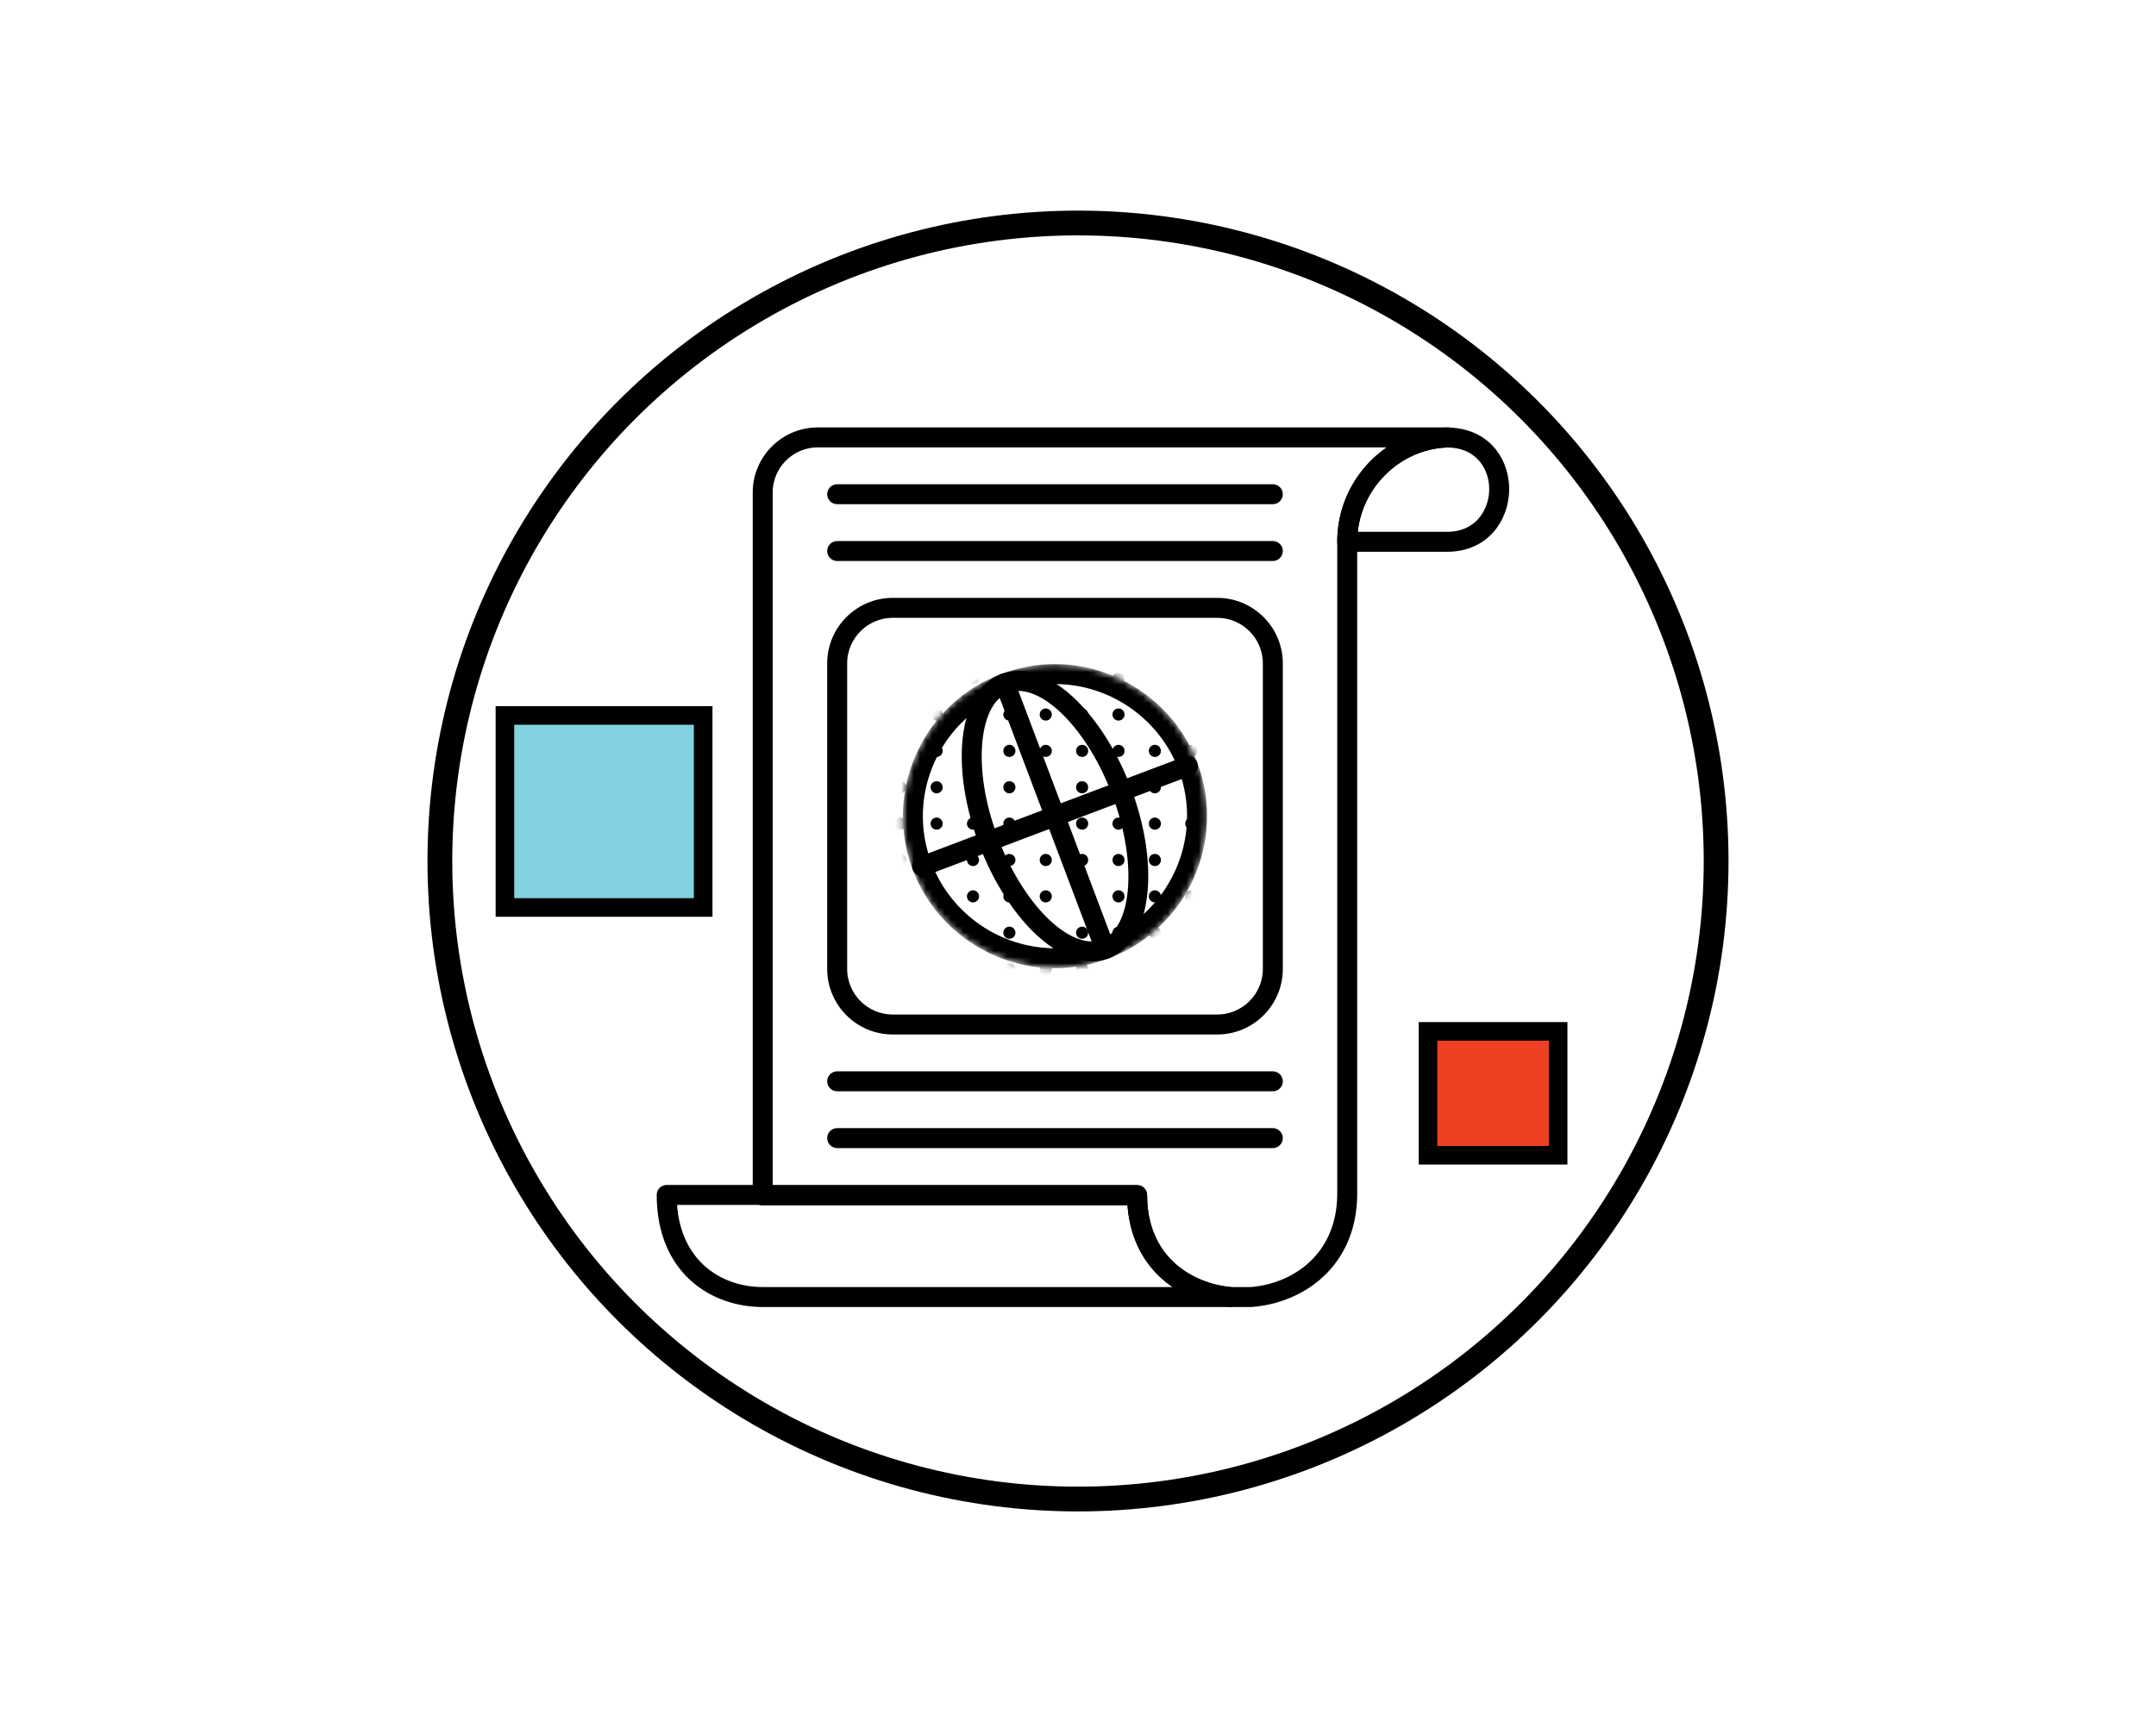 <?xml version="1.0" encoding="UTF-8"?> <svg xmlns="http://www.w3.org/2000/svg" width="348" height="280" viewBox="0 0 348 280" fill="none"> <rect width="348" height="280" fill="white"></rect> <circle cx="174" cy="139" r="103" stroke="black" stroke-width="4"></circle> <rect x="230.5" y="166.5" width="21" height="20" fill="#EF4023" stroke="black" stroke-width="3"></rect> <rect x="81.5" y="115.5" width="32" height="31" fill="#83D2E2" stroke="black" stroke-width="3"></rect> <mask id="mask0_1120_1479" style="mask-type:alpha" maskUnits="userSpaceOnUse" x="145" y="107" width="50" height="50"> <path d="M170.291 155.306C160.554 155.306 151.701 149.184 148.262 140.071C146.041 134.188 146.245 127.792 148.834 122.062C151.424 116.332 156.09 111.953 161.974 109.733C164.651 108.722 167.447 108.21 170.283 108.21C180.02 108.21 188.873 114.332 192.312 123.445C196.896 135.589 190.745 149.199 178.6 153.783C175.923 154.794 173.127 155.306 170.291 155.306ZM170.283 109.433C167.595 109.433 164.944 109.919 162.405 110.877C156.828 112.983 152.404 117.134 149.949 122.566C147.493 127.999 147.301 134.062 149.406 139.64C152.667 148.279 161.06 154.083 170.291 154.083C172.979 154.083 175.629 153.597 178.168 152.639C189.682 148.293 195.513 135.39 191.168 123.877C187.907 115.237 179.514 109.433 170.283 109.433Z" fill="black"></path> <path d="M170.283 109.433C167.595 109.433 164.944 109.919 162.405 110.877C156.828 112.983 152.404 117.134 149.949 122.566C147.493 127.999 147.301 134.062 149.406 139.64C152.667 148.279 161.06 154.083 170.291 154.083C172.979 154.083 175.629 153.597 178.168 152.639C189.682 148.293 195.513 135.39 191.168 123.877C187.907 115.237 179.514 109.433 170.283 109.433Z" fill="black"></path> <path d="M170.291 155.306C160.554 155.306 151.701 149.184 148.262 140.071C146.041 134.188 146.245 127.792 148.834 122.062C151.424 116.332 156.09 111.953 161.974 109.733C164.651 108.722 167.447 108.21 170.283 108.21C180.02 108.21 188.873 114.332 192.312 123.445C196.896 135.589 190.745 149.199 178.6 153.783C175.923 154.794 173.127 155.306 170.291 155.306ZM170.283 109.433C167.595 109.433 164.944 109.919 162.405 110.877C156.828 112.983 152.404 117.134 149.949 122.566C147.493 127.999 147.301 134.062 149.406 139.64C152.667 148.279 161.06 154.083 170.291 154.083C172.979 154.083 175.629 153.597 178.168 152.639C189.682 148.293 195.513 135.39 191.168 123.877C187.907 115.237 179.514 109.433 170.283 109.433Z" stroke="black" stroke-width="2"></path> <path d="M170.283 109.433C167.595 109.433 164.944 109.919 162.405 110.877C156.828 112.983 152.404 117.134 149.949 122.566C147.493 127.999 147.301 134.062 149.406 139.64C152.667 148.279 161.06 154.083 170.291 154.083C172.979 154.083 175.629 153.597 178.168 152.639C189.682 148.293 195.513 135.39 191.168 123.877C187.907 115.237 179.514 109.433 170.283 109.433Z" stroke="black" stroke-width="2"></path> </mask> <g mask="url(#mask0_1120_1479)"> <path d="M170.291 155.306C160.554 155.306 151.701 149.184 148.262 140.071C146.041 134.188 146.245 127.792 148.834 122.062C151.424 116.332 156.09 111.953 161.974 109.733C164.651 108.722 167.447 108.21 170.283 108.21C180.02 108.21 188.873 114.332 192.312 123.445C196.896 135.589 190.745 149.199 178.6 153.783C175.923 154.794 173.127 155.306 170.291 155.306ZM170.283 109.433C167.595 109.433 164.944 109.919 162.405 110.877C156.828 112.983 152.404 117.134 149.949 122.566C147.493 127.999 147.301 134.062 149.406 139.64C152.667 148.279 161.06 154.083 170.291 154.083C172.979 154.083 175.629 153.597 178.168 152.639C189.682 148.293 195.513 135.39 191.168 123.877C187.907 115.237 179.514 109.433 170.283 109.433Z" fill="black" stroke="black" stroke-width="2"></path> <path d="M146.29 109.478C146.29 110.019 145.852 110.457 145.312 110.457C144.771 110.457 144.333 110.019 144.333 109.478C144.333 108.938 144.771 108.5 145.312 108.5C145.852 108.5 146.29 108.938 146.29 109.478Z" fill="black"></path> <path d="M152.161 109.478C152.161 110.019 151.723 110.457 151.182 110.457C150.642 110.457 150.204 110.019 150.204 109.478C150.204 108.938 150.642 108.5 151.182 108.5C151.723 108.5 152.161 108.938 152.161 109.478Z" fill="black"></path> <path d="M158.032 109.478C158.032 110.019 157.594 110.457 157.053 110.457C156.513 110.457 156.075 110.019 156.075 109.478C156.075 108.938 156.513 108.5 157.053 108.5C157.594 108.5 158.032 108.938 158.032 109.478Z" fill="black"></path> <path d="M163.903 109.478C163.903 110.019 163.465 110.457 162.924 110.457C162.384 110.457 161.946 110.019 161.946 109.478C161.946 108.938 162.384 108.5 162.924 108.5C163.465 108.5 163.903 108.938 163.903 109.478Z" fill="black"></path> <path d="M169.774 109.478C169.774 110.019 169.336 110.457 168.795 110.457C168.255 110.457 167.817 110.019 167.817 109.478C167.817 108.938 168.255 108.5 168.795 108.5C169.336 108.5 169.774 108.938 169.774 109.478Z" fill="black"></path> <path d="M175.645 109.478C175.645 110.019 175.207 110.457 174.666 110.457C174.126 110.457 173.688 110.019 173.688 109.478C173.688 108.938 174.126 108.5 174.666 108.5C175.207 108.5 175.645 108.938 175.645 109.478Z" fill="black"></path> <path d="M181.516 109.478C181.516 110.019 181.078 110.457 180.537 110.457C179.997 110.457 179.559 110.019 179.559 109.478C179.559 108.938 179.997 108.5 180.537 108.5C181.078 108.5 181.516 108.938 181.516 109.478Z" fill="black"></path> <path d="M187.387 109.478C187.387 110.019 186.949 110.457 186.408 110.457C185.868 110.457 185.43 110.019 185.43 109.478C185.43 108.938 185.868 108.5 186.408 108.5C186.949 108.5 187.387 108.938 187.387 109.478Z" fill="black"></path> <path d="M193.258 109.478C193.258 110.019 192.82 110.457 192.279 110.457C191.739 110.457 191.301 110.019 191.301 109.478C191.301 108.938 191.739 108.5 192.279 108.5C192.82 108.5 193.258 108.938 193.258 109.478Z" fill="black"></path> <path d="M199.129 109.478C199.129 110.019 198.691 110.457 198.15 110.457C197.61 110.457 197.172 110.019 197.172 109.478C197.172 108.938 197.61 108.5 198.15 108.5C198.691 108.5 199.129 108.938 199.129 109.478Z" fill="black"></path> <path d="M205 109.478C205 110.019 204.562 110.457 204.021 110.457C203.481 110.457 203.043 110.019 203.043 109.478C203.043 108.938 203.481 108.5 204.021 108.5C204.562 108.5 205 108.938 205 109.478Z" fill="black"></path> <path d="M146.29 115.349C146.29 115.89 145.852 116.328 145.312 116.328C144.771 116.328 144.333 115.89 144.333 115.349C144.333 114.809 144.771 114.371 145.312 114.371C145.852 114.371 146.29 114.809 146.29 115.349Z" fill="black"></path> <path d="M152.161 115.349C152.161 115.89 151.723 116.328 151.182 116.328C150.642 116.328 150.204 115.89 150.204 115.349C150.204 114.809 150.642 114.371 151.182 114.371C151.723 114.371 152.161 114.809 152.161 115.349Z" fill="black"></path> <path d="M158.032 115.349C158.032 115.89 157.594 116.328 157.053 116.328C156.513 116.328 156.075 115.89 156.075 115.349C156.075 114.809 156.513 114.371 157.053 114.371C157.594 114.371 158.032 114.809 158.032 115.349Z" fill="black"></path> <path d="M163.903 115.349C163.903 115.89 163.465 116.328 162.924 116.328C162.384 116.328 161.946 115.89 161.946 115.349C161.946 114.809 162.384 114.371 162.924 114.371C163.465 114.371 163.903 114.809 163.903 115.349Z" fill="black"></path> <path d="M169.774 115.349C169.774 115.89 169.336 116.328 168.795 116.328C168.255 116.328 167.817 115.89 167.817 115.349C167.817 114.809 168.255 114.371 168.795 114.371C169.336 114.371 169.774 114.809 169.774 115.349Z" fill="black"></path> <path d="M175.645 115.349C175.645 115.89 175.207 116.328 174.666 116.328C174.126 116.328 173.688 115.89 173.688 115.349C173.688 114.809 174.126 114.371 174.666 114.371C175.207 114.371 175.645 114.809 175.645 115.349Z" fill="black"></path> <path d="M181.516 115.349C181.516 115.89 181.078 116.328 180.537 116.328C179.997 116.328 179.559 115.89 179.559 115.349C179.559 114.809 179.997 114.371 180.537 114.371C181.078 114.371 181.516 114.809 181.516 115.349Z" fill="black"></path> <path d="M187.387 115.349C187.387 115.89 186.949 116.328 186.408 116.328C185.868 116.328 185.43 115.89 185.43 115.349C185.43 114.809 185.868 114.371 186.408 114.371C186.949 114.371 187.387 114.809 187.387 115.349Z" fill="black"></path> <path d="M193.258 115.349C193.258 115.89 192.82 116.328 192.279 116.328C191.739 116.328 191.301 115.89 191.301 115.349C191.301 114.809 191.739 114.371 192.279 114.371C192.82 114.371 193.258 114.809 193.258 115.349Z" fill="black"></path> <path d="M199.129 115.349C199.129 115.89 198.691 116.328 198.15 116.328C197.61 116.328 197.172 115.89 197.172 115.349C197.172 114.809 197.61 114.371 198.15 114.371C198.691 114.371 199.129 114.809 199.129 115.349Z" fill="black"></path> <path d="M205 115.349C205 115.89 204.562 116.328 204.021 116.328C203.481 116.328 203.043 115.89 203.043 115.349C203.043 114.809 203.481 114.371 204.021 114.371C204.562 114.371 205 114.809 205 115.349Z" fill="black"></path> <path d="M146.29 121.22C146.29 121.761 145.852 122.199 145.312 122.199C144.771 122.199 144.333 121.761 144.333 121.22C144.333 120.68 144.771 120.242 145.312 120.242C145.852 120.242 146.29 120.68 146.29 121.22Z" fill="black"></path> <path d="M152.161 121.22C152.161 121.761 151.723 122.199 151.182 122.199C150.642 122.199 150.204 121.761 150.204 121.22C150.204 120.68 150.642 120.242 151.182 120.242C151.723 120.242 152.161 120.68 152.161 121.22Z" fill="black"></path> <path d="M158.032 121.22C158.032 121.761 157.594 122.199 157.053 122.199C156.513 122.199 156.075 121.761 156.075 121.22C156.075 120.68 156.513 120.242 157.053 120.242C157.594 120.242 158.032 120.68 158.032 121.22Z" fill="black"></path> <path d="M163.903 121.22C163.903 121.761 163.465 122.199 162.924 122.199C162.384 122.199 161.946 121.761 161.946 121.22C161.946 120.68 162.384 120.242 162.924 120.242C163.465 120.242 163.903 120.68 163.903 121.22Z" fill="black"></path> <path d="M169.774 121.22C169.774 121.761 169.336 122.199 168.795 122.199C168.255 122.199 167.817 121.761 167.817 121.22C167.817 120.68 168.255 120.242 168.795 120.242C169.336 120.242 169.774 120.68 169.774 121.22Z" fill="black"></path> <path d="M175.645 121.22C175.645 121.761 175.207 122.199 174.666 122.199C174.126 122.199 173.688 121.761 173.688 121.22C173.688 120.68 174.126 120.242 174.666 120.242C175.207 120.242 175.645 120.68 175.645 121.22Z" fill="black"></path> <path d="M181.516 121.22C181.516 121.761 181.078 122.199 180.537 122.199C179.997 122.199 179.559 121.761 179.559 121.22C179.559 120.68 179.997 120.242 180.537 120.242C181.078 120.242 181.516 120.68 181.516 121.22Z" fill="black"></path> <path d="M187.387 121.22C187.387 121.761 186.949 122.199 186.408 122.199C185.868 122.199 185.43 121.761 185.43 121.22C185.43 120.68 185.868 120.242 186.408 120.242C186.949 120.242 187.387 120.68 187.387 121.22Z" fill="black"></path> <path d="M193.258 121.22C193.258 121.761 192.82 122.199 192.279 122.199C191.739 122.199 191.301 121.761 191.301 121.22C191.301 120.68 191.739 120.242 192.279 120.242C192.82 120.242 193.258 120.68 193.258 121.22Z" fill="black"></path> <path d="M199.129 121.22C199.129 121.761 198.691 122.199 198.15 122.199C197.61 122.199 197.172 121.761 197.172 121.22C197.172 120.68 197.61 120.242 198.15 120.242C198.691 120.242 199.129 120.68 199.129 121.22Z" fill="black"></path> <path d="M205 121.22C205 121.761 204.562 122.199 204.021 122.199C203.481 122.199 203.043 121.761 203.043 121.22C203.043 120.68 203.481 120.242 204.021 120.242C204.562 120.242 205 120.68 205 121.22Z" fill="black"></path> <path d="M146.29 127.091C146.29 127.632 145.852 128.07 145.312 128.07C144.771 128.07 144.333 127.632 144.333 127.091C144.333 126.551 144.771 126.113 145.312 126.113C145.852 126.113 146.29 126.551 146.29 127.091Z" fill="black"></path> <path d="M152.161 127.091C152.161 127.632 151.723 128.07 151.182 128.07C150.642 128.07 150.204 127.632 150.204 127.091C150.204 126.551 150.642 126.113 151.182 126.113C151.723 126.113 152.161 126.551 152.161 127.091Z" fill="black"></path> <path d="M158.032 127.091C158.032 127.632 157.594 128.07 157.053 128.07C156.513 128.07 156.075 127.632 156.075 127.091C156.075 126.551 156.513 126.113 157.053 126.113C157.594 126.113 158.032 126.551 158.032 127.091Z" fill="black"></path> <path d="M163.903 127.091C163.903 127.632 163.465 128.07 162.924 128.07C162.384 128.07 161.946 127.632 161.946 127.091C161.946 126.551 162.384 126.113 162.924 126.113C163.465 126.113 163.903 126.551 163.903 127.091Z" fill="black"></path> <path d="M169.774 127.091C169.774 127.632 169.336 128.07 168.795 128.07C168.255 128.07 167.817 127.632 167.817 127.091C167.817 126.551 168.255 126.113 168.795 126.113C169.336 126.113 169.774 126.551 169.774 127.091Z" fill="black"></path> <path d="M175.645 127.091C175.645 127.632 175.207 128.07 174.666 128.07C174.126 128.07 173.688 127.632 173.688 127.091C173.688 126.551 174.126 126.113 174.666 126.113C175.207 126.113 175.645 126.551 175.645 127.091Z" fill="black"></path> <path d="M181.516 127.091C181.516 127.632 181.078 128.07 180.537 128.07C179.997 128.07 179.559 127.632 179.559 127.091C179.559 126.551 179.997 126.113 180.537 126.113C181.078 126.113 181.516 126.551 181.516 127.091Z" fill="black"></path> <path d="M187.387 127.091C187.387 127.632 186.949 128.07 186.408 128.07C185.868 128.07 185.43 127.632 185.43 127.091C185.43 126.551 185.868 126.113 186.408 126.113C186.949 126.113 187.387 126.551 187.387 127.091Z" fill="black"></path> <path d="M193.258 127.091C193.258 127.632 192.82 128.07 192.279 128.07C191.739 128.07 191.301 127.632 191.301 127.091C191.301 126.551 191.739 126.113 192.279 126.113C192.82 126.113 193.258 126.551 193.258 127.091Z" fill="black"></path> <path d="M199.129 127.091C199.129 127.632 198.691 128.07 198.15 128.07C197.61 128.07 197.172 127.632 197.172 127.091C197.172 126.551 197.61 126.113 198.15 126.113C198.691 126.113 199.129 126.551 199.129 127.091Z" fill="black"></path> <path d="M205 127.091C205 127.632 204.562 128.07 204.021 128.07C203.481 128.07 203.043 127.632 203.043 127.091C203.043 126.551 203.481 126.113 204.021 126.113C204.562 126.113 205 126.551 205 127.091Z" fill="black"></path> <path d="M146.29 132.962C146.29 133.503 145.852 133.941 145.312 133.941C144.771 133.941 144.333 133.503 144.333 132.962C144.333 132.422 144.771 131.984 145.312 131.984C145.852 131.984 146.29 132.422 146.29 132.962Z" fill="black"></path> <path d="M152.161 132.962C152.161 133.503 151.723 133.941 151.182 133.941C150.642 133.941 150.204 133.503 150.204 132.962C150.204 132.422 150.642 131.984 151.182 131.984C151.723 131.984 152.161 132.422 152.161 132.962Z" fill="black"></path> <path d="M158.032 132.962C158.032 133.503 157.594 133.941 157.053 133.941C156.513 133.941 156.075 133.503 156.075 132.962C156.075 132.422 156.513 131.984 157.053 131.984C157.594 131.984 158.032 132.422 158.032 132.962Z" fill="black"></path> <path d="M163.903 132.962C163.903 133.503 163.465 133.941 162.924 133.941C162.384 133.941 161.946 133.503 161.946 132.962C161.946 132.422 162.384 131.984 162.924 131.984C163.465 131.984 163.903 132.422 163.903 132.962Z" fill="black"></path> <path d="M169.774 132.962C169.774 133.503 169.336 133.941 168.795 133.941C168.255 133.941 167.817 133.503 167.817 132.962C167.817 132.422 168.255 131.984 168.795 131.984C169.336 131.984 169.774 132.422 169.774 132.962Z" fill="black"></path> <path d="M175.645 132.962C175.645 133.503 175.207 133.941 174.666 133.941C174.126 133.941 173.688 133.503 173.688 132.962C173.688 132.422 174.126 131.984 174.666 131.984C175.207 131.984 175.645 132.422 175.645 132.962Z" fill="black"></path> <path d="M181.516 132.962C181.516 133.503 181.078 133.941 180.537 133.941C179.997 133.941 179.559 133.503 179.559 132.962C179.559 132.422 179.997 131.984 180.537 131.984C181.078 131.984 181.516 132.422 181.516 132.962Z" fill="black"></path> <path d="M187.387 132.962C187.387 133.503 186.949 133.941 186.408 133.941C185.868 133.941 185.43 133.503 185.43 132.962C185.43 132.422 185.868 131.984 186.408 131.984C186.949 131.984 187.387 132.422 187.387 132.962Z" fill="black"></path> <path d="M193.258 132.962C193.258 133.503 192.82 133.941 192.279 133.941C191.739 133.941 191.301 133.503 191.301 132.962C191.301 132.422 191.739 131.984 192.279 131.984C192.82 131.984 193.258 132.422 193.258 132.962Z" fill="black"></path> <path d="M199.129 132.962C199.129 133.503 198.691 133.941 198.15 133.941C197.61 133.941 197.172 133.503 197.172 132.962C197.172 132.422 197.61 131.984 198.15 131.984C198.691 131.984 199.129 132.422 199.129 132.962Z" fill="black"></path> <path d="M205 132.962C205 133.503 204.562 133.941 204.021 133.941C203.481 133.941 203.043 133.503 203.043 132.962C203.043 132.422 203.481 131.984 204.021 131.984C204.562 131.984 205 132.422 205 132.962Z" fill="black"></path> <path d="M146.29 138.833C146.29 139.374 145.852 139.812 145.312 139.812C144.771 139.812 144.333 139.374 144.333 138.833C144.333 138.293 144.771 137.855 145.312 137.855C145.852 137.855 146.29 138.293 146.29 138.833Z" fill="black"></path> <path d="M152.161 138.833C152.161 139.374 151.723 139.812 151.182 139.812C150.642 139.812 150.204 139.374 150.204 138.833C150.204 138.293 150.642 137.855 151.182 137.855C151.723 137.855 152.161 138.293 152.161 138.833Z" fill="black"></path> <path d="M158.032 138.833C158.032 139.374 157.594 139.812 157.053 139.812C156.513 139.812 156.075 139.374 156.075 138.833C156.075 138.293 156.513 137.855 157.053 137.855C157.594 137.855 158.032 138.293 158.032 138.833Z" fill="black"></path> <path d="M163.903 138.833C163.903 139.374 163.465 139.812 162.924 139.812C162.384 139.812 161.946 139.374 161.946 138.833C161.946 138.293 162.384 137.855 162.924 137.855C163.465 137.855 163.903 138.293 163.903 138.833Z" fill="black"></path> <path d="M169.774 138.833C169.774 139.374 169.336 139.812 168.795 139.812C168.255 139.812 167.817 139.374 167.817 138.833C167.817 138.293 168.255 137.855 168.795 137.855C169.336 137.855 169.774 138.293 169.774 138.833Z" fill="black"></path> <path d="M175.645 138.833C175.645 139.374 175.207 139.812 174.666 139.812C174.126 139.812 173.688 139.374 173.688 138.833C173.688 138.293 174.126 137.855 174.666 137.855C175.207 137.855 175.645 138.293 175.645 138.833Z" fill="black"></path> <path d="M181.516 138.833C181.516 139.374 181.078 139.812 180.537 139.812C179.997 139.812 179.559 139.374 179.559 138.833C179.559 138.293 179.997 137.855 180.537 137.855C181.078 137.855 181.516 138.293 181.516 138.833Z" fill="black"></path> <path d="M187.387 138.833C187.387 139.374 186.949 139.812 186.408 139.812C185.868 139.812 185.43 139.374 185.43 138.833C185.43 138.293 185.868 137.855 186.408 137.855C186.949 137.855 187.387 138.293 187.387 138.833Z" fill="black"></path> <path d="M193.258 138.833C193.258 139.374 192.82 139.812 192.279 139.812C191.739 139.812 191.301 139.374 191.301 138.833C191.301 138.293 191.739 137.855 192.279 137.855C192.82 137.855 193.258 138.293 193.258 138.833Z" fill="black"></path> <path d="M199.129 138.833C199.129 139.374 198.691 139.812 198.15 139.812C197.61 139.812 197.172 139.374 197.172 138.833C197.172 138.293 197.61 137.855 198.15 137.855C198.691 137.855 199.129 138.293 199.129 138.833Z" fill="black"></path> <path d="M205 138.833C205 139.374 204.562 139.812 204.021 139.812C203.481 139.812 203.043 139.374 203.043 138.833C203.043 138.293 203.481 137.855 204.021 137.855C204.562 137.855 205 138.293 205 138.833Z" fill="black"></path> <path d="M146.29 144.704C146.29 145.245 145.852 145.683 145.312 145.683C144.771 145.683 144.333 145.245 144.333 144.704C144.333 144.164 144.771 143.726 145.312 143.726C145.852 143.726 146.29 144.164 146.29 144.704Z" fill="black"></path> <path d="M152.161 144.704C152.161 145.245 151.723 145.683 151.182 145.683C150.642 145.683 150.204 145.245 150.204 144.704C150.204 144.164 150.642 143.726 151.182 143.726C151.723 143.726 152.161 144.164 152.161 144.704Z" fill="black"></path> <path d="M158.032 144.704C158.032 145.245 157.594 145.683 157.053 145.683C156.513 145.683 156.075 145.245 156.075 144.704C156.075 144.164 156.513 143.726 157.053 143.726C157.594 143.726 158.032 144.164 158.032 144.704Z" fill="black"></path> <path d="M163.903 144.704C163.903 145.245 163.465 145.683 162.924 145.683C162.384 145.683 161.946 145.245 161.946 144.704C161.946 144.164 162.384 143.726 162.924 143.726C163.465 143.726 163.903 144.164 163.903 144.704Z" fill="black"></path> <path d="M169.774 144.704C169.774 145.245 169.336 145.683 168.795 145.683C168.255 145.683 167.817 145.245 167.817 144.704C167.817 144.164 168.255 143.726 168.795 143.726C169.336 143.726 169.774 144.164 169.774 144.704Z" fill="black"></path> <path d="M175.645 144.704C175.645 145.245 175.207 145.683 174.666 145.683C174.126 145.683 173.688 145.245 173.688 144.704C173.688 144.164 174.126 143.726 174.666 143.726C175.207 143.726 175.645 144.164 175.645 144.704Z" fill="black"></path> <path d="M181.516 144.704C181.516 145.245 181.078 145.683 180.537 145.683C179.997 145.683 179.559 145.245 179.559 144.704C179.559 144.164 179.997 143.726 180.537 143.726C181.078 143.726 181.516 144.164 181.516 144.704Z" fill="black"></path> <path d="M187.387 144.704C187.387 145.245 186.949 145.683 186.408 145.683C185.868 145.683 185.43 145.245 185.43 144.704C185.43 144.164 185.868 143.726 186.408 143.726C186.949 143.726 187.387 144.164 187.387 144.704Z" fill="black"></path> <path d="M193.258 144.704C193.258 145.245 192.82 145.683 192.279 145.683C191.739 145.683 191.301 145.245 191.301 144.704C191.301 144.164 191.739 143.726 192.279 143.726C192.82 143.726 193.258 144.164 193.258 144.704Z" fill="black"></path> <path d="M199.129 144.704C199.129 145.245 198.691 145.683 198.15 145.683C197.61 145.683 197.172 145.245 197.172 144.704C197.172 144.164 197.61 143.726 198.15 143.726C198.691 143.726 199.129 144.164 199.129 144.704Z" fill="black"></path> <path d="M205 144.704C205 145.245 204.562 145.683 204.021 145.683C203.481 145.683 203.043 145.245 203.043 144.704C203.043 144.164 203.481 143.726 204.021 143.726C204.562 143.726 205 144.164 205 144.704Z" fill="black"></path> <path d="M146.29 150.575C146.29 151.116 145.852 151.554 145.312 151.554C144.771 151.554 144.333 151.116 144.333 150.575C144.333 150.035 144.771 149.597 145.312 149.597C145.852 149.597 146.29 150.035 146.29 150.575Z" fill="black"></path> <path d="M152.161 150.575C152.161 151.116 151.723 151.554 151.182 151.554C150.642 151.554 150.204 151.116 150.204 150.575C150.204 150.035 150.642 149.597 151.182 149.597C151.723 149.597 152.161 150.035 152.161 150.575Z" fill="black"></path> <path d="M158.032 150.575C158.032 151.116 157.594 151.554 157.053 151.554C156.513 151.554 156.075 151.116 156.075 150.575C156.075 150.035 156.513 149.597 157.053 149.597C157.594 149.597 158.032 150.035 158.032 150.575Z" fill="black"></path> <path d="M163.903 150.575C163.903 151.116 163.465 151.554 162.924 151.554C162.384 151.554 161.946 151.116 161.946 150.575C161.946 150.035 162.384 149.597 162.924 149.597C163.465 149.597 163.903 150.035 163.903 150.575Z" fill="black"></path> <path d="M169.774 150.575C169.774 151.116 169.336 151.554 168.795 151.554C168.255 151.554 167.817 151.116 167.817 150.575C167.817 150.035 168.255 149.597 168.795 149.597C169.336 149.597 169.774 150.035 169.774 150.575Z" fill="black"></path> <path d="M175.645 150.575C175.645 151.116 175.207 151.554 174.666 151.554C174.126 151.554 173.688 151.116 173.688 150.575C173.688 150.035 174.126 149.597 174.666 149.597C175.207 149.597 175.645 150.035 175.645 150.575Z" fill="black"></path> <path d="M181.516 150.575C181.516 151.116 181.078 151.554 180.537 151.554C179.997 151.554 179.559 151.116 179.559 150.575C179.559 150.035 179.997 149.597 180.537 149.597C181.078 149.597 181.516 150.035 181.516 150.575Z" fill="black"></path> <path d="M187.387 150.575C187.387 151.116 186.949 151.554 186.408 151.554C185.868 151.554 185.43 151.116 185.43 150.575C185.43 150.035 185.868 149.597 186.408 149.597C186.949 149.597 187.387 150.035 187.387 150.575Z" fill="black"></path> <path d="M193.258 150.575C193.258 151.116 192.82 151.554 192.279 151.554C191.739 151.554 191.301 151.116 191.301 150.575C191.301 150.035 191.739 149.597 192.279 149.597C192.82 149.597 193.258 150.035 193.258 150.575Z" fill="black"></path> <path d="M199.129 150.575C199.129 151.116 198.691 151.554 198.15 151.554C197.61 151.554 197.172 151.116 197.172 150.575C197.172 150.035 197.61 149.597 198.15 149.597C198.691 149.597 199.129 150.035 199.129 150.575Z" fill="black"></path> <path d="M205 150.575C205 151.116 204.562 151.554 204.021 151.554C203.481 151.554 203.043 151.116 203.043 150.575C203.043 150.035 203.481 149.597 204.021 149.597C204.562 149.597 205 150.035 205 150.575Z" fill="black"></path> <path d="M146.29 156.446C146.29 156.987 145.852 157.425 145.312 157.425C144.771 157.425 144.333 156.987 144.333 156.446C144.333 155.906 144.771 155.468 145.312 155.468C145.852 155.468 146.29 155.906 146.29 156.446Z" fill="black"></path> <path d="M152.161 156.446C152.161 156.987 151.723 157.425 151.182 157.425C150.642 157.425 150.204 156.987 150.204 156.446C150.204 155.906 150.642 155.468 151.182 155.468C151.723 155.468 152.161 155.906 152.161 156.446Z" fill="black"></path> <path d="M158.032 156.446C158.032 156.987 157.594 157.425 157.053 157.425C156.513 157.425 156.075 156.987 156.075 156.446C156.075 155.906 156.513 155.468 157.053 155.468C157.594 155.468 158.032 155.906 158.032 156.446Z" fill="black"></path> <path d="M163.903 156.446C163.903 156.987 163.465 157.425 162.924 157.425C162.384 157.425 161.946 156.987 161.946 156.446C161.946 155.906 162.384 155.468 162.924 155.468C163.465 155.468 163.903 155.906 163.903 156.446Z" fill="black"></path> <path d="M169.774 156.446C169.774 156.987 169.336 157.425 168.795 157.425C168.255 157.425 167.817 156.987 167.817 156.446C167.817 155.906 168.255 155.468 168.795 155.468C169.336 155.468 169.774 155.906 169.774 156.446Z" fill="black"></path> <path d="M175.645 156.446C175.645 156.987 175.207 157.425 174.666 157.425C174.126 157.425 173.688 156.987 173.688 156.446C173.688 155.906 174.126 155.468 174.666 155.468C175.207 155.468 175.645 155.906 175.645 156.446Z" fill="black"></path> <path d="M181.516 156.446C181.516 156.987 181.078 157.425 180.537 157.425C179.997 157.425 179.559 156.987 179.559 156.446C179.559 155.906 179.997 155.468 180.537 155.468C181.078 155.468 181.516 155.906 181.516 156.446Z" fill="black"></path> <path d="M187.387 156.446C187.387 156.987 186.949 157.425 186.408 157.425C185.868 157.425 185.43 156.987 185.43 156.446C185.43 155.906 185.868 155.468 186.408 155.468C186.949 155.468 187.387 155.906 187.387 156.446Z" fill="black"></path> <path d="M193.258 156.446C193.258 156.987 192.82 157.425 192.279 157.425C191.739 157.425 191.301 156.987 191.301 156.446C191.301 155.906 191.739 155.468 192.279 155.468C192.82 155.468 193.258 155.906 193.258 156.446Z" fill="black"></path> <path d="M199.129 156.446C199.129 156.987 198.691 157.425 198.15 157.425C197.61 157.425 197.172 156.987 197.172 156.446C197.172 155.906 197.61 155.468 198.15 155.468C198.691 155.468 199.129 155.906 199.129 156.446Z" fill="black"></path> <path d="M205 156.446C205 156.987 204.562 157.425 204.021 157.425C203.481 157.425 203.043 156.987 203.043 156.446C203.043 155.906 203.481 155.468 204.021 155.468C204.562 155.468 205 155.906 205 156.446Z" fill="black"></path> <path d="M146.29 162.317C146.29 162.858 145.852 163.296 145.312 163.296C144.771 163.296 144.333 162.858 144.333 162.317C144.333 161.777 144.771 161.339 145.312 161.339C145.852 161.339 146.29 161.777 146.29 162.317Z" fill="black"></path> <path d="M152.161 162.317C152.161 162.858 151.723 163.296 151.182 163.296C150.642 163.296 150.204 162.858 150.204 162.317C150.204 161.777 150.642 161.339 151.182 161.339C151.723 161.339 152.161 161.777 152.161 162.317Z" fill="black"></path> <path d="M158.032 162.317C158.032 162.858 157.594 163.296 157.053 163.296C156.513 163.296 156.075 162.858 156.075 162.317C156.075 161.777 156.513 161.339 157.053 161.339C157.594 161.339 158.032 161.777 158.032 162.317Z" fill="black"></path> <path d="M163.903 162.317C163.903 162.858 163.465 163.296 162.924 163.296C162.384 163.296 161.946 162.858 161.946 162.317C161.946 161.777 162.384 161.339 162.924 161.339C163.465 161.339 163.903 161.777 163.903 162.317Z" fill="black"></path> <path d="M169.774 162.317C169.774 162.858 169.336 163.296 168.795 163.296C168.255 163.296 167.817 162.858 167.817 162.317C167.817 161.777 168.255 161.339 168.795 161.339C169.336 161.339 169.774 161.777 169.774 162.317Z" fill="black"></path> <path d="M175.645 162.317C175.645 162.858 175.207 163.296 174.666 163.296C174.126 163.296 173.688 162.858 173.688 162.317C173.688 161.777 174.126 161.339 174.666 161.339C175.207 161.339 175.645 161.777 175.645 162.317Z" fill="black"></path> <path d="M181.516 162.317C181.516 162.858 181.078 163.296 180.537 163.296C179.997 163.296 179.559 162.858 179.559 162.317C179.559 161.777 179.997 161.339 180.537 161.339C181.078 161.339 181.516 161.777 181.516 162.317Z" fill="black"></path> <path d="M187.387 162.317C187.387 162.858 186.949 163.296 186.408 163.296C185.868 163.296 185.43 162.858 185.43 162.317C185.43 161.777 185.868 161.339 186.408 161.339C186.949 161.339 187.387 161.777 187.387 162.317Z" fill="black"></path> <path d="M193.258 162.317C193.258 162.858 192.82 163.296 192.279 163.296C191.739 163.296 191.301 162.858 191.301 162.317C191.301 161.777 191.739 161.339 192.279 161.339C192.82 161.339 193.258 161.777 193.258 162.317Z" fill="black"></path> <path d="M199.129 162.317C199.129 162.858 198.691 163.296 198.15 163.296C197.61 163.296 197.172 162.858 197.172 162.317C197.172 161.777 197.61 161.339 198.15 161.339C198.691 161.339 199.129 161.777 199.129 162.317Z" fill="black"></path> <path d="M205 162.317C205 162.858 204.562 163.296 204.021 163.296C203.481 163.296 203.043 162.858 203.043 162.317C203.043 161.777 203.481 161.339 204.021 161.339C204.562 161.339 205 161.777 205 162.317Z" fill="black"></path> <path d="M146.29 168.188C146.29 168.729 145.852 169.167 145.312 169.167C144.771 169.167 144.333 168.729 144.333 168.188C144.333 167.648 144.771 167.21 145.312 167.21C145.852 167.21 146.29 167.648 146.29 168.188Z" fill="black"></path> <path d="M152.161 168.188C152.161 168.729 151.723 169.167 151.182 169.167C150.642 169.167 150.204 168.729 150.204 168.188C150.204 167.648 150.642 167.21 151.182 167.21C151.723 167.21 152.161 167.648 152.161 168.188Z" fill="black"></path> <path d="M158.032 168.188C158.032 168.729 157.594 169.167 157.053 169.167C156.513 169.167 156.075 168.729 156.075 168.188C156.075 167.648 156.513 167.21 157.053 167.21C157.594 167.21 158.032 167.648 158.032 168.188Z" fill="black"></path> <path d="M163.903 168.188C163.903 168.729 163.465 169.167 162.924 169.167C162.384 169.167 161.946 168.729 161.946 168.188C161.946 167.648 162.384 167.21 162.924 167.21C163.465 167.21 163.903 167.648 163.903 168.188Z" fill="black"></path> <path d="M169.774 168.188C169.774 168.729 169.336 169.167 168.795 169.167C168.255 169.167 167.817 168.729 167.817 168.188C167.817 167.648 168.255 167.21 168.795 167.21C169.336 167.21 169.774 167.648 169.774 168.188Z" fill="black"></path> <path d="M175.645 168.188C175.645 168.729 175.207 169.167 174.666 169.167C174.126 169.167 173.688 168.729 173.688 168.188C173.688 167.648 174.126 167.21 174.666 167.21C175.207 167.21 175.645 167.648 175.645 168.188Z" fill="black"></path> <path d="M181.516 168.188C181.516 168.729 181.078 169.167 180.537 169.167C179.997 169.167 179.559 168.729 179.559 168.188C179.559 167.648 179.997 167.21 180.537 167.21C181.078 167.21 181.516 167.648 181.516 168.188Z" fill="black"></path> <path d="M187.387 168.188C187.387 168.729 186.949 169.167 186.408 169.167C185.868 169.167 185.43 168.729 185.43 168.188C185.43 167.648 185.868 167.21 186.408 167.21C186.949 167.21 187.387 167.648 187.387 168.188Z" fill="black"></path> <path d="M193.258 168.188C193.258 168.729 192.82 169.167 192.279 169.167C191.739 169.167 191.301 168.729 191.301 168.188C191.301 167.648 191.739 167.21 192.279 167.21C192.82 167.21 193.258 167.648 193.258 168.188Z" fill="black"></path> <path d="M199.129 168.188C199.129 168.729 198.691 169.167 198.15 169.167C197.61 169.167 197.172 168.729 197.172 168.188C197.172 167.648 197.61 167.21 198.15 167.21C198.691 167.21 199.129 167.648 199.129 168.188Z" fill="black"></path> <path d="M205 168.188C205 168.729 204.562 169.167 204.021 169.167C203.481 169.167 203.043 168.729 203.043 168.188C203.043 167.648 203.481 167.21 204.021 167.21C204.562 167.21 205 167.648 205 168.188Z" fill="black"></path> </g> <path d="M176.242 154.205C170.221 154.205 162.965 146.558 158.988 136.022C156.793 130.205 155.862 124.297 156.368 119.388C156.89 114.329 158.88 110.9 161.974 109.732C162.716 109.452 163.509 109.311 164.331 109.311C170.352 109.311 177.609 116.957 181.585 127.493C183.781 133.31 184.712 139.218 184.205 144.127C183.684 149.186 181.693 152.615 178.6 153.782C177.858 154.062 177.065 154.205 176.242 154.205ZM164.331 110.533C163.657 110.533 163.009 110.649 162.405 110.877C159.768 111.872 158.056 114.939 157.584 119.514C157.097 124.238 158.002 129.947 160.132 135.591C163.936 145.668 170.711 152.982 176.242 152.982C176.916 152.982 177.565 152.867 178.168 152.639C183.767 150.525 184.786 139.439 180.441 127.925C176.638 117.848 169.862 110.533 164.331 110.533Z" fill="black" stroke="black" stroke-width="2"></path> <path d="M178.384 153.823C178.137 153.823 177.904 153.672 177.812 153.427L161.617 110.521C161.497 110.205 161.657 109.852 161.973 109.733C162.289 109.613 162.642 109.773 162.761 110.089L178.956 152.995C179.075 153.311 178.915 153.664 178.599 153.783C178.529 153.81 178.456 153.823 178.384 153.823Z" fill="black" stroke="black" stroke-width="2"></path> <path d="M148.835 140.469C148.587 140.469 148.355 140.318 148.262 140.073C148.143 139.757 148.302 139.404 148.618 139.285L191.524 123.09C191.839 122.971 192.193 123.13 192.312 123.446C192.431 123.762 192.272 124.115 191.956 124.234L149.05 140.43C148.979 140.456 148.906 140.469 148.835 140.469Z" fill="black" stroke="black" stroke-width="2"></path> <path d="M233.563 88.076H217.454C217.117 88.076 216.843 87.802 216.843 87.464C216.843 82.921 218.577 78.612 221.726 75.332C224.866 72.061 229.062 70.173 233.541 70.013C233.554 70.013 233.567 70.012 233.58 70.013C233.792 70.019 234.004 70.028 234.214 70.04C240.144 70.385 242.715 75.049 242.593 79.238C242.47 83.495 239.591 88.076 233.563 88.076ZM218.077 86.853H233.563C238.775 86.853 241.264 82.887 241.371 79.202C241.476 75.586 239.258 71.558 234.142 71.261C233.951 71.25 233.758 71.242 233.565 71.236C225.219 71.544 218.396 78.486 218.077 86.853Z" fill="black" stroke="black" stroke-width="2"></path> <path d="M201.957 210H198.581C198.565 210 198.549 209.999 198.532 209.997C190.914 209.389 183.228 204.085 182.94 193.606H123.109C122.771 193.606 122.498 193.332 122.498 192.994V79.498C122.498 74.261 126.764 70 132.009 70H233.873C234.208 70 234.481 70.271 234.484 70.606C234.487 70.942 234.219 71.217 233.883 71.223C233.827 71.224 233.773 71.227 233.718 71.23L233.585 71.236C225.027 71.541 218.065 78.821 218.065 87.465V192.995C217.903 203.887 209.881 209.381 202.004 209.998C201.989 209.999 201.973 210 201.957 210ZM198.605 208.777H201.933C209.249 208.194 216.692 203.088 216.843 192.986V87.465C216.843 82.921 218.577 78.612 221.727 75.332C223.469 73.517 225.538 72.127 227.799 71.223H132.009C127.439 71.223 123.721 74.935 123.721 79.498V192.383H183.544C183.881 192.383 184.155 192.657 184.155 192.994C184.155 203.088 191.408 208.192 198.605 208.777Z" fill="black" stroke="black" stroke-width="2"></path> <path d="M198.581 210H123.116C115.094 210 107 204.714 107 192.906C107 192.569 107.274 192.295 107.611 192.295H183.543C183.881 192.295 184.155 192.569 184.155 192.906C184.155 203.57 191.958 208.122 198.641 208.78C198.965 208.812 199.208 209.093 199.192 209.419C199.176 209.744 198.907 210 198.581 210ZM108.231 193.518C108.504 204.052 115.843 208.777 123.116 208.777H193.388C187.983 206.68 183.163 201.926 182.94 193.518H108.231Z" fill="black" stroke="black" stroke-width="2"></path> <path d="M196.479 166.003H144.096C138.814 166.003 134.517 161.706 134.517 156.424V107.098C134.517 101.816 138.814 97.519 144.096 97.519H196.479C201.761 97.519 206.059 101.816 206.059 107.098V156.424C206.059 161.706 201.762 166.003 196.479 166.003ZM144.096 98.741C139.488 98.741 135.74 102.49 135.74 107.098V156.424C135.74 161.031 139.488 164.78 144.096 164.78H196.479C201.087 164.78 204.836 161.031 204.836 156.424V107.098C204.836 102.49 201.087 98.742 196.479 98.742L144.096 98.741Z" fill="black" stroke="black" stroke-width="2"></path> <path d="M205.447 80.394H135.128C134.791 80.394 134.517 80.12 134.517 79.782C134.517 79.445 134.791 79.171 135.128 79.171H205.447C205.785 79.171 206.059 79.445 206.059 79.782C206.059 80.12 205.785 80.394 205.447 80.394Z" fill="black" stroke="black" stroke-width="2"></path> <path d="M205.447 89.568H135.128C134.791 89.568 134.517 89.294 134.517 88.956C134.517 88.619 134.791 88.345 135.128 88.345H205.447C205.785 88.345 206.059 88.619 206.059 88.956C206.059 89.294 205.785 89.568 205.447 89.568Z" fill="black" stroke="black" stroke-width="2"></path> <path d="M205.447 175.174H135.128C134.791 175.174 134.517 174.9 134.517 174.563C134.517 174.225 134.791 173.951 135.128 173.951H205.447C205.785 173.951 206.059 174.225 206.059 174.563C206.059 174.9 205.785 175.174 205.447 175.174Z" fill="black" stroke="black" stroke-width="2"></path> <path d="M205.447 184.345H135.127C134.79 184.345 134.516 184.071 134.516 183.734C134.516 183.396 134.79 183.122 135.127 183.122H205.447C205.784 183.122 206.058 183.396 206.058 183.734C206.058 184.071 205.784 184.345 205.447 184.345Z" fill="black" stroke="black" stroke-width="2"></path> </svg> 